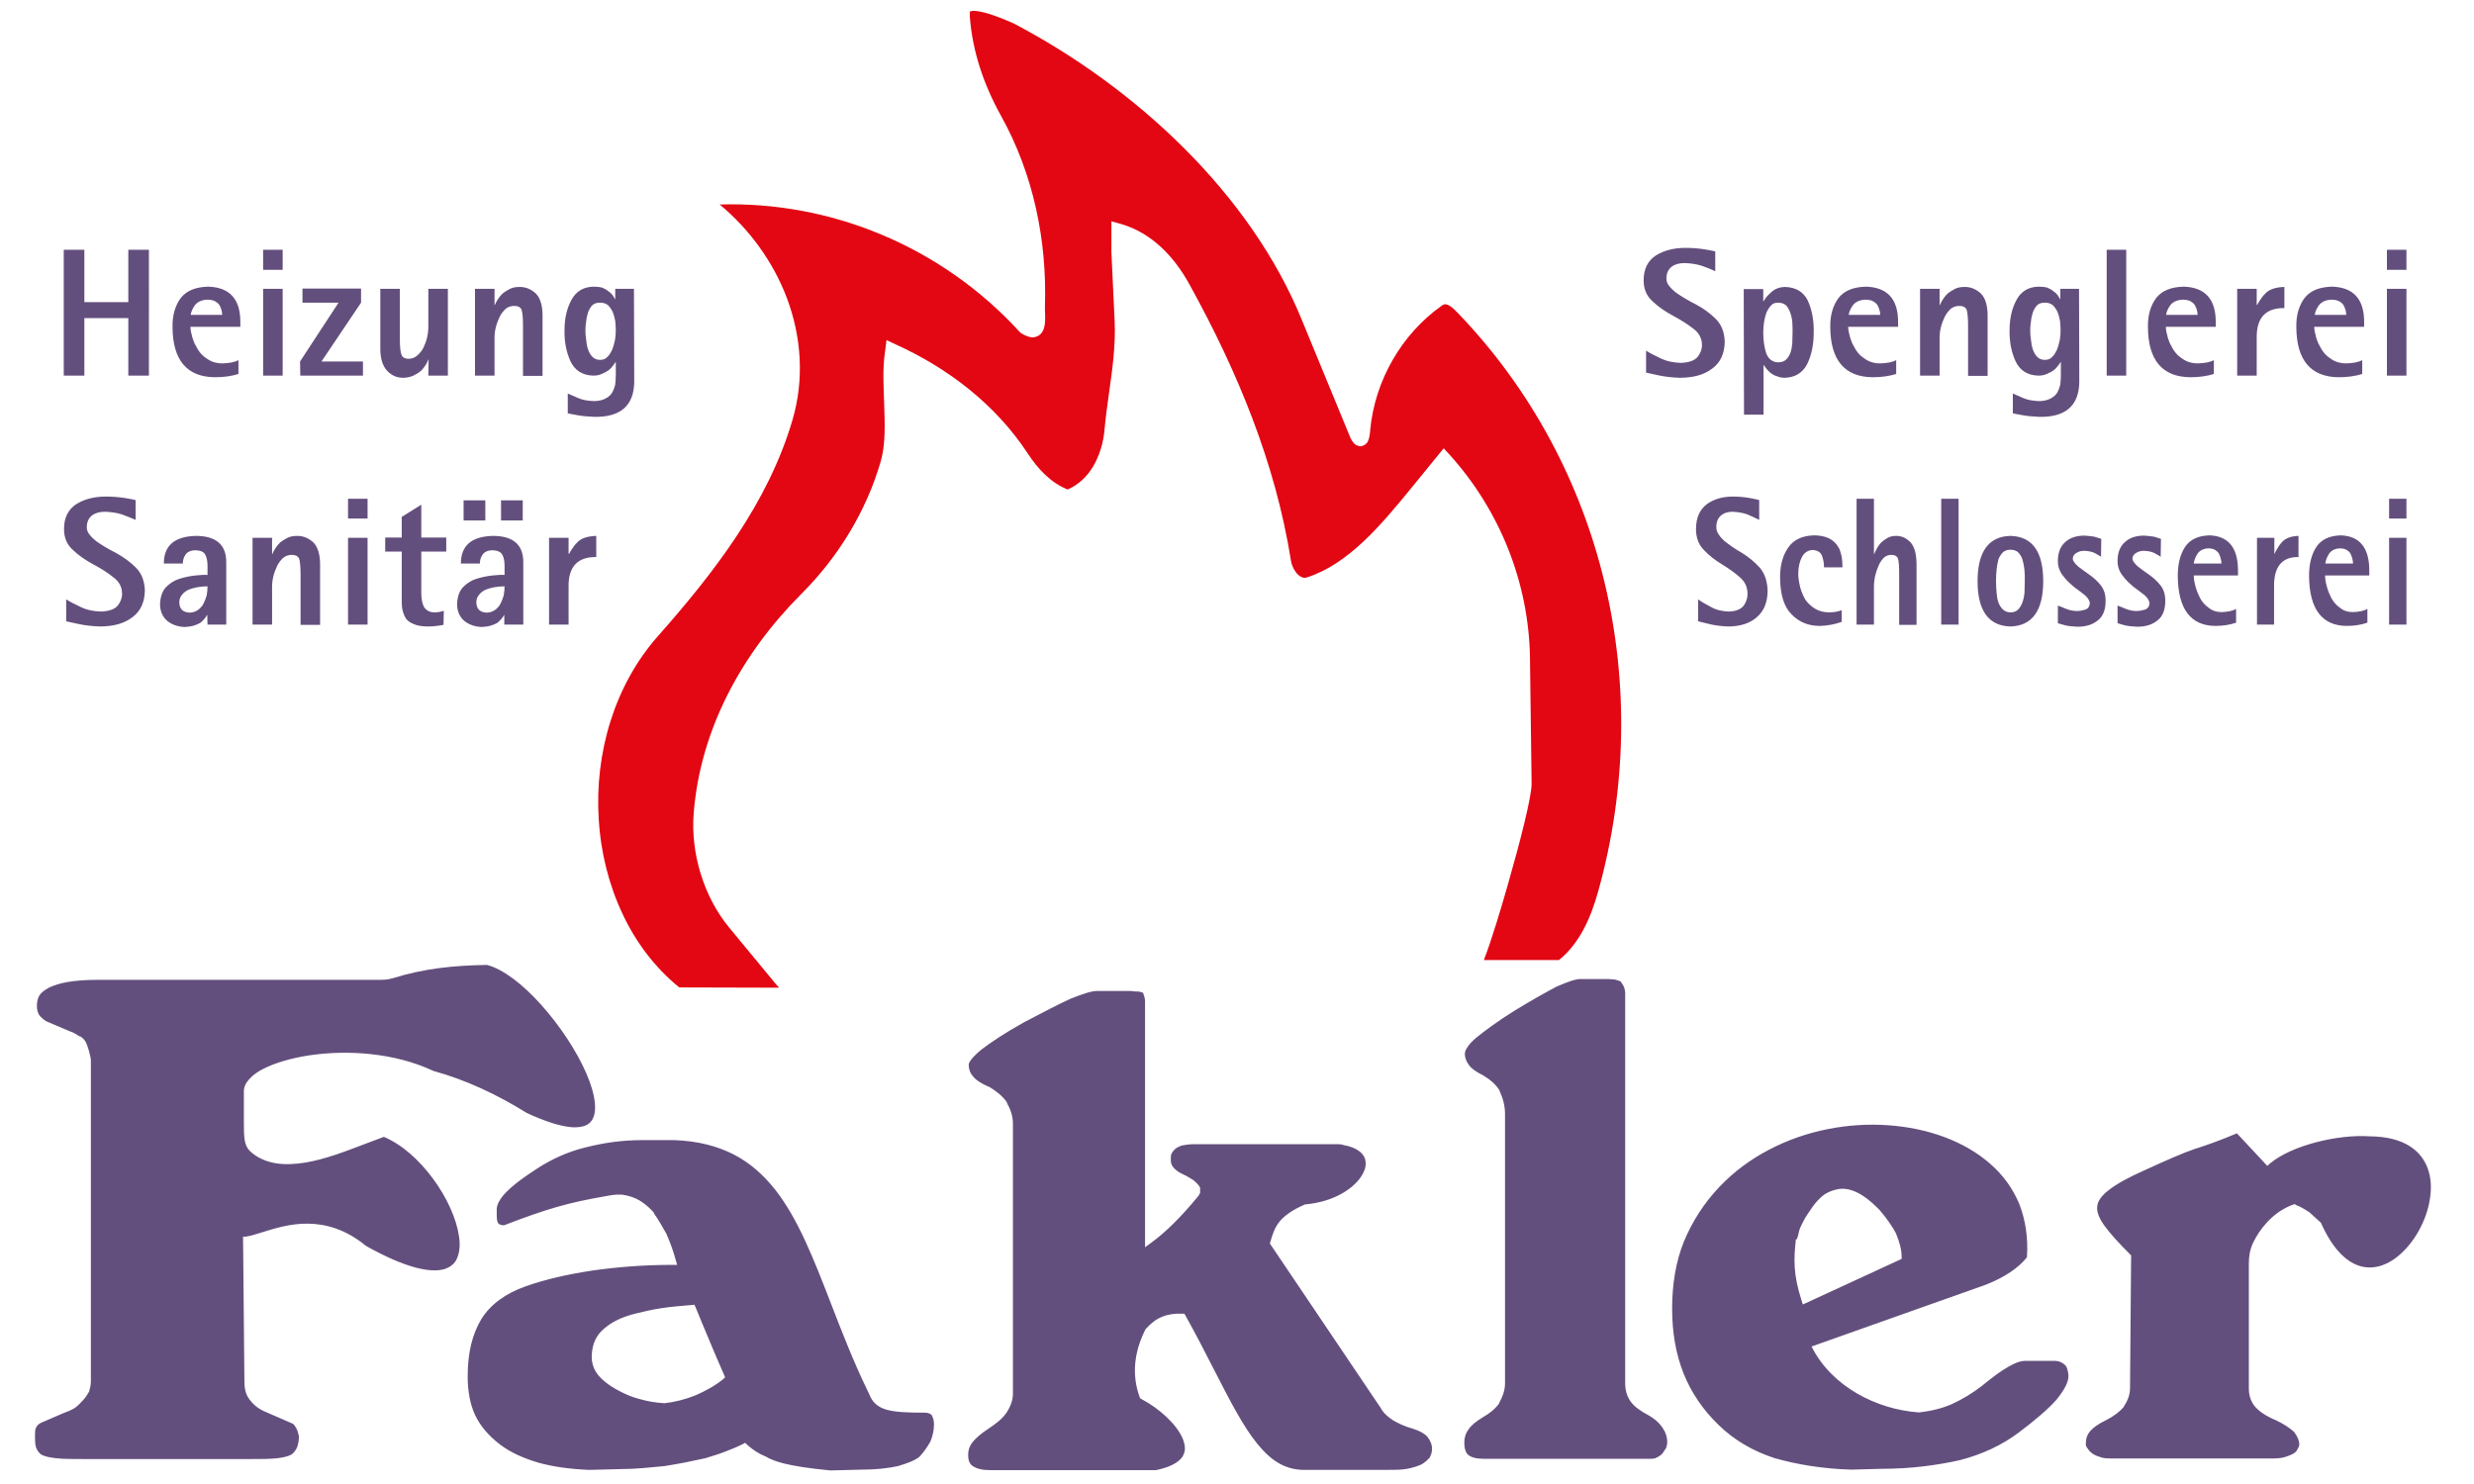 <?xml version="1.0" encoding="utf-8"?>
<!-- Generator: Adobe Illustrator 26.2.1, SVG Export Plug-In . SVG Version: 6.00 Build 0)  -->
<svg version="1.1" id="Ebene_1" xmlns="http://www.w3.org/2000/svg" xmlns:xlink="http://www.w3.org/1999/xlink" x="0px" y="0px"
	 width="912px" height="547.2px" viewBox="0 0 912 547.2" style="enable-background:new 0 0 912 547.2;" xml:space="preserve">
<style type="text/css">
	.st0{fill-rule:evenodd;clip-rule:evenodd;fill:#E30613;}
	.st1{fill-rule:evenodd;clip-rule:evenodd;fill:#634F7D;}
</style>
<path class="st0" d="M265.3,75.4c11.1,9.2,19.7,21.2,24.7,34.3c5.4,14.3,6.6,30,2.1,45.3c-9,30.5-28.9,56.2-49.6,79.6
	c-16,18.1-23.3,43.1-21.8,67.4c0.7,12.1,3.7,24.1,8.7,34.8c4.9,10.5,11.9,19.9,21,27.3l36.8,0.1l-1-1.1l-17.5-21.2
	c-9.3-11.3-14.1-27.3-13-41.8c2.4-31.2,17.9-59.3,39.8-81.2c13.6-13.6,23.9-30.5,29.2-48.9c1.8-6.3,1.5-13.8,1.2-22.1
	c-0.2-5.7-0.5-11.7,0.2-17l0.7-5.5l3.4,1.6c19.4,8.8,36.8,22.2,48.6,40.1c3.9,6,8.7,11,14.8,13.4c4-1.8,7.1-4.7,9.3-8.4
	c2.4-4,3.9-8.9,4.3-14c0.4-4.3,1-8.7,1.6-13c1.3-9.1,2.5-17.9,2.1-26.6l-1.2-25.5V81.6l3.6,1c11.6,3.4,19.8,12.4,25.3,22.5
	c17.5,31.7,31.6,65.6,37.3,101.7c0.3,1.9,1.3,3.8,2.5,5c0.6,0.6,1.2,0.9,1.7,1.1c0.5,0.2,1.1,0.2,1.7,0c15.3-4.9,27.4-19.4,38.5-33
	l11.9-14.6l2.2,2.4c18.5,20.5,29.2,47.2,29.6,74.9l0.6,46.3c0.1,4.7-4.4,22.1-8.7,37.1c-2.3,8.1-6.1,20.9-8.9,28h27.7
	c7.6-6.2,11.7-15.4,14.5-25.5c10.5-37.8,11.1-76.9,2.3-113.7s-27-71.2-54.1-99.4c-2-2.1-3.2-2.9-4-3.1c-0.3-0.1-0.6-0.1-0.8-0.1
	c-0.3,0-0.6,0.2-1.1,0.5c-7.5,5.3-13.6,12.2-18.1,20c-4.5,7.8-7.4,16.6-8.3,25.8c0,0.1,0,0.3,0,0.4c-0.1,0.5-0.2,2.4-0.7,3.5
	c-0.1,0.3-0.4,0.9-0.9,1.3c-0.3,0.3-0.7,0.5-1.2,0.7c-0.5,0.2-1.1,0.2-1.6,0c-0.9-0.2-1.5-0.8-1.8-1.2c-0.3-0.4-0.6-0.8-0.8-1.2
	l-0.1-0.1L480,118.2C461,71.4,418.6,32.2,373.6,8.6c-7.3-3.2-12-4.6-14.7-4.6c-0.6,0-1,0.1-1.2,0.2c-0.2,0.1-0.2,0.1-0.2,0.1
	c0,0,0,0,0,0.2c0,0.2,0,0.6,0,1.2l0,0.1l0,0.1c0.9,12.9,5.1,25.2,11.4,36.6C380.9,64,386,88.5,385.2,113c0,0.5,0,1,0,1.5
	c0.1,1.7,0.3,5.1-0.6,7.2c-0.3,0.6-0.7,1.3-1.4,1.8c-0.7,0.6-1.6,0.8-2.4,0.9c-1.5,0-3-0.7-4.3-1.5l-0.3-0.2l-0.3-0.3
	c-14.5-15.9-32.3-28.2-51.7-36.2C305.8,78.6,285.7,74.8,265.3,75.4z"/>
<path class="st1" d="M599.1,510.1c0,2.4,0.6,4.8,2.1,6.8c1.3,1.8,3.7,3.5,6.4,4.9c2.3,1.3,3.9,2.7,5.1,4.4c1.2,1.7,1.9,3.5,1.9,5.6
	c0,0.8-0.2,1.3-0.4,2.1l-1.4,2.1c-0.6,0.6-1.3,1.1-2.2,1.5c-0.7,0.4-1.4,0.4-2.9,0.4H597H547c-2.8,0-4.6-0.5-5.7-1.4
	c-0.5-0.4-0.9-1-1.1-1.7c-0.3-0.8-0.4-1.7-0.4-3c0-1.6,0.4-3.2,1.6-4.8c0.9-1.4,2.6-2.8,5.2-4.4c2.5-1.4,4.6-3.1,6.1-5.2l0-0.1
	l0-0.1c1.1-2,2.1-4.4,2.1-7.1v-99.4c0-3.2-0.9-6.1-2-8.4l0-0.1l0-0.1c-1.5-2.4-3.6-4.1-6.1-5.6l0,0l0,0c-2.6-1.3-4.3-2.5-5.2-3.8
	c-1.1-1.5-1.5-2.8-1.5-4.1c0-0.6,0.2-1.4,0.9-2.4c0.6-1,1.7-2.2,3.2-3.5c3.2-2.6,7.9-6.1,14.3-10.1c6.1-3.7,11.2-6.6,15.4-8.8
	c4.4-1.9,7-2.8,8.8-2.8H593c0.5,0,0.8,0.1,1.3,0.1c0.3,0,0.7,0.1,1.1,0.1l1.9,0.6c0.2,0.2,0.3,0.4,0.6,0.8c0.1,0.2,0.2,0.4,0.4,0.6
	c0.3,0.5,0.6,1.3,0.8,2.6L599.1,510.1L599.1,510.1z M776.3,523.7L776.3,523.7c2.8-1.4,5-3.1,6.6-4.9l0-0.1l0-0.1
	c1.3-1.8,2.3-4.2,2.3-6.7l0.4-49l-0.4-0.4c-4.2-4.2-7.3-7.6-9.4-10.5c-2.1-2.9-2.9-5.2-2.7-7.1c0.1-1,0.4-1.9,1.1-2.9
	c0.7-1,1.7-2.1,3.2-3.2c2.9-2.3,7.3-4.7,13.6-7.5c7.7-3.5,13.5-6.1,18.2-7.7c0.2-0.1,0.5-0.2,0.7-0.2c4.2-1.4,7.5-2.5,14.7-5.5
	l11.2,12l1-0.9c8-6.7,25.1-10.8,36.7-10h0h0c12.8,0.1,19.1,5.3,21.5,12c1.2,3.4,1.4,7.3,0.7,11.3c-0.6,4-2.1,8-4.1,11.6
	c-2,3.6-4.6,6.8-7.5,9.2c-2.9,2.4-6.1,3.9-9.3,4.2c-3.2,0.3-6.4-0.5-9.7-3c-3.3-2.5-6.5-6.7-9.4-13.1l-0.1-0.3l-4.4-4l-0.1,0
	c-1.6-1.1-3.2-2-4.8-2.6L846,444l-0.4,0.1c-1.9,0.6-3.5,1.5-5.1,2.5c-1.8,1.2-3.4,2.6-4.7,4c-2.4,2.6-4,5.1-5.2,7.6
	c-1.3,2.7-1.6,5.3-1.6,7.8V512c0,2.4,0.7,4.9,2.4,6.8c1.6,1.8,4.2,3.5,7.6,4.9c2.8,1.3,5,2.8,6.6,4.2c1.3,1.7,2,3.3,2,4.7
	c0,0.6-0.4,1.4-0.9,2.2c-0.4,0.7-1,1.1-2.1,1.6c-1.1,0.5-2.5,1-3.8,1.2c-1.6,0.2-3,0.2-4.8,0.2h-11.8h-44.9c-1.9,0-3.4,0-4.7-0.4
	c-1.3-0.4-2.4-0.8-3.2-1.4c-0.8-0.5-1.3-1.1-1.9-2c-0.5-0.6-0.6-1.1-0.6-1.6c0-1.9,0.5-3.4,1.7-4.8
	C771.6,526.5,773.5,525,776.3,523.7 M747.2,463.6c-3.1,3.9-8.1,7.3-15.1,10.1l-64.3,22.8c7.4,14.8,24,23.2,39.5,24.3l0.1,0l0.1,0
	c4.2-0.5,8.3-1.4,12.1-3.1c3.7-1.7,7.4-3.9,10.9-6.6c3.9-3.2,7.1-5.6,9.8-7.1c2.7-1.6,4.7-2.2,6-2.2h11.1c1.6,0,2.9,0.6,3.8,1.5
	c0.4,0.3,0.7,0.9,0.9,1.6c0.2,0.7,0.4,1.6,0.4,2.5c0,2.2-1.4,5-4.4,8.7c-3.2,3.6-7.9,7.6-13.9,12.1c-6.2,4.7-13.6,8.1-21.7,10.2
	c-8.5,1.9-18.1,3.2-28.9,3.2l-11.1,0.3c-10.7-0.3-20-1.9-28.2-4.2c-8.1-2.6-15.2-6.8-20.8-12.3c-5.7-5.5-10-11.8-12.9-19
	c-2.8-7.1-4.2-15-4.2-23.9c0-9,1.4-17.4,4.3-24.6c6.5-15.7,18-27,31.5-34c13.5-7.1,29.1-10,43.7-9c14.6,1,28.1,5.8,37.6,14.1
	c4.8,4.1,8.5,9.2,10.9,15C746.6,449.7,747.7,456.3,747.2,463.6 M664.6,481l36.4-16.8v-0.9c0-2.7-0.9-5.6-2-8.3l0-0.1l0,0
	c-1.5-2.8-3.5-5.6-6-8.6l0,0l0,0c-0.1-0.1-0.3-0.3-0.4-0.4c-1.3-1.3-3.4-3.4-5.9-5c-2.5-1.6-5.5-2.9-8.7-2.5c-1.8,0.3-3.7,0.9-5.4,2
	c-1.8,1.3-3.3,3-4.5,4.7c-1.3,1.9-2.5,3.6-3.2,5c-0.7,1.3-1.3,2.5-1.6,3.5l0,0l0,0c-0.1,0.3-0.1,0.6-0.2,0.8
	c-0.2,0.9-0.4,1.8-0.7,2.5L662,457l0,0.2c-0.7,6.7-1.1,12.3,2.1,22.3L664.6,481 M371.1,520.8L371.1,520.8c1.3-2,2.3-4.4,2.3-6.9
	v-99.6c0-3-1-5.4-2.2-7.6l0-0.1l0-0.1c-1.6-2.4-3.9-4.1-6.6-5.8l-0.1,0l-0.1,0c-2.9-1.3-4.7-2.5-5.7-3.8c-1.2-1.4-1.6-2.8-1.6-4.3
	c0-0.3,0.2-1,1-2c0.8-1,2-2.2,3.7-3.6c3.4-2.6,8.6-6.1,15.6-10c7-3.7,12.8-6.7,17.4-8.8c4.8-1.9,7.7-2.8,9.7-2.8h11.7
	c0.5,0,0.9,0,1.4,0.1c0.5,0.1,1.1,0.1,1.8,0.1c0.6,0,1.3,0.2,1.8,0.4c0,0,0.2,0,0.4,0.8c0.3,0.7,0.5,1.6,0.5,2.5v90.6l2.2-1.6
	c5.4-3.9,11.2-9.7,17.2-17c0.4-0.4,0.7-1,0.7-1.1l0.2-0.3v-2l-0.2-0.3c-0.4-0.8-1.3-1.6-2-2.2l-0.1-0.1l-0.1-0.1
	c-0.2-0.1-0.3-0.2-0.5-0.3c-0.8-0.5-1.9-1.2-3.4-1.9c-1.6-0.7-2.9-1.7-3.6-2.6c-0.6-0.8-0.9-1.5-0.9-2.6c0-1.2,0-1.7,0.2-2.2
	c0.2-0.5,0.6-1.2,1.4-1.9c0.4-0.4,1.1-0.8,2.4-1.3c1.1-0.2,2.7-0.5,4.6-0.5h6.1h47c0.8,0,1.4,0.1,2.3,0.4c0.2,0,0.4,0.1,0.6,0.1
	c3.9,0.9,6,2.6,6.8,4.4c0.4,0.9,0.5,1.9,0.4,3c-0.1,1.1-0.6,2.3-1.3,3.5c-1.4,2.4-4,4.9-7.6,6.9c-3.6,2-8,3.4-13.2,3.9l-0.2,0
	l-0.2,0.1c-4.4,1.9-7.2,3.9-9.1,6.1c-1.9,2.3-2.7,4.8-3.5,7.6l-0.2,0.6l40.9,60.7c1,1.9,2.7,3.3,4.5,4.5c1.9,1.1,4.3,2.3,7.3,3.1
	c2.5,0.8,4.2,1.7,5.4,3c1.1,1.5,1.7,2.8,1.7,4.5c0,1.2-0.4,2.3-0.9,3.2c-0.8,0.9-1.8,1.8-3,2.5c-1.6,0.7-3.2,1.2-5.2,1.6
	c-2.2,0.4-4.4,0.4-7.1,0.4h-17.2h-13.1c-3.6,0.1-6.8-0.7-9.7-2.3c-2.9-1.6-5.6-4.1-8.2-7.3c-5.3-6.5-10.1-15.9-16.1-27.6
	c-3.1-6.1-6.5-12.7-10.4-19.7l-0.4-0.7l-0.8,0c-2.6-0.1-5.1,0.2-7.3,1.1c-2.3,0.9-4.2,2.4-6,4.4l-0.1,0.1l-0.1,0.1
	c-2.1,4.1-3.4,8.3-3.8,12.5c-0.4,4.2,0.1,8.4,1.6,12.5l0.2,0.5l0.5,0.3c6.5,3.4,13,9.3,15.2,14.6c0.5,1.3,0.8,2.5,0.8,3.7
	c0,1.1-0.4,2.1-1,3.1c-1.4,1.9-4.3,3.7-9.7,4.8h-6h-54.9c-3.1,0-5.1-0.5-6.6-1.5c-0.6-0.4-1-0.9-1.3-1.6c-0.3-0.7-0.4-1.6-0.4-2.7
	c0-1.6,0.5-3.1,1.6-4.5c1.1-1.4,3.1-3.2,5.9-5C367.2,524.9,369.5,523.2,371.1,520.8 M282.1,537L282.1,537c-2.5-1-4.7-2.5-6.7-4.3
	l-0.7-0.7l-0.9,0.5c-2,1-4,1.8-6.3,2.7c-2.3,0.9-4.9,1.7-7.5,2.5c-5,1.1-9.9,2.1-15.1,2.9c-5.3,0.5-10.5,1.1-16,1.1l-11.7,0.3
	c-7-0.3-13-1.1-18.5-2.6c-5.5-1.6-10.3-3.7-14.3-6.7c-4.2-3.2-7.3-6.8-9.2-10.8c-1.9-4-2.8-8.9-2.8-14.4c0-8.7,1.7-15.6,5.1-21.2
	c3.3-5.3,8.9-9.4,16.3-12c7.3-2.6,15.4-4.4,24.5-5.8c9.1-1.3,19-2.1,29.5-2.1h1.8l-0.5-1.8c-0.9-3.3-2.1-6.6-3.3-9.3l0-0.1l0,0
	c-1.5-2.6-3-5.4-4.8-7.9l0-0.1l0-0.1c-1.5-1.7-3.1-3.1-5-4.3c-1.9-1.2-4.1-1.9-6.7-2.3l-0.1,0H229c-2.1-0.1-3.8,0.2-5.9,0.6
	c-13.8,2.4-21.4,4.6-37.3,10.7c-0.8,0-1.4-0.2-1.8-0.4c0,0-0.1-0.1-0.3-0.3c-0.2-0.2-0.3-0.5-0.4-0.9c-0.2-0.8-0.2-1.9-0.2-4.2
	c0-1.6,0.9-3.7,3.4-6.3c2.5-2.6,6.6-5.7,12.1-9.2c5.2-3.3,11.2-6,17.6-7.5c6.4-1.6,13-2.6,20.6-2.6h11.7c8.8,0.3,15.9,2.2,22,5.3
	c6,3.1,10.9,7.5,15.2,12.9c8.5,10.8,14.2,25.5,20.6,42c4.1,10.6,8.5,22,14,33.2c0.6,1.5,1.3,2.8,2.4,3.8c1.1,1,2.4,1.7,4.1,2.2
	c3.2,0.9,7.8,1.1,14.2,1.1c1,0,1.8,0.3,2.4,0.8c0.5,0.9,0.9,2,0.9,3.4c0,2.4-0.5,4.4-1.3,6.4c-1.1,2-2.5,4-4.1,5.7
	c-1.8,1.4-4.5,2.4-7.9,3.4c-3.7,0.8-8,1.3-13.2,1.3l-11.7,0.3c-16.9-1.6-20.7-3.6-22.9-4.6C282.6,537.2,282.4,537.1,282.1,537
	 M256.4,514.5L256.4,514.5c3.4-1.5,6.9-3.3,10.1-5.9l0.8-0.7l-0.4-1c-3.7-8.4-5.8-13.6-8.2-19.3c-0.7-1.8-1.5-3.6-2.3-5.6l-0.4-0.9
	l-1,0.1c-4.1,0.3-8.1,0.7-11.4,1.2c-3.3,0.5-6.6,1.3-9.5,2c-5.1,1.3-8.6,3.1-11.4,5.5c-3,2.5-4.2,5.6-4.5,9c-0.3,2.8,0.3,5.6,2.2,8
	c1.7,2.1,4.4,4.2,7.9,6c2.3,1.2,4.7,2.3,7.6,3c2.8,0.8,5.6,1.3,8.9,1.5l0.1,0l0.1,0C248.8,517,252.6,516,256.4,514.5 M89.6,456
	l0.5,53.4c0,2.2,0.3,4.4,1.7,6.4c1.3,1.8,2.9,3.3,5.4,4.5l10.8,4.7c0.5,0.4,0.8,0.9,1.2,1.6c0.5,0.9,0.7,1.7,1,3
	c0,1.7-0.3,3-0.7,4.1c-0.5,1.1-1.1,1.9-2,2.6c-1.2,0.7-2.9,1.1-5.3,1.4c-2.7,0.3-5.8,0.3-9.7,0.3H81H31c-4.3,0-7.6,0-10.3-0.3
	c-2.8-0.3-4.5-0.8-5.4-1.3c-0.8-0.5-1.4-1.3-1.9-2.4c-0.4-1-0.5-2.2-0.5-4.5c0-1.5,0-2.4,0.4-3.1c0.4-0.8,1-1.4,1.9-1.8l8.1-3.5
	c1.4-0.5,2.9-1.1,4.2-1.9c1.3-0.8,2.5-2.3,3.2-3c0.9-1,1.5-1.9,2.1-3l0.1-0.1l0-0.2c0.3-1,0.6-2.3,0.6-3.6V391.2
	c0-1.1-0.3-2-0.5-2.8c0-0.2-0.1-0.3-0.1-0.5c-0.3-1.1-0.6-2-0.9-2.8c-0.4-1.1-1.1-2.1-2.3-2.9l-0.1,0l-0.1,0
	c-0.4-0.2-0.8-0.4-1.2-0.7c-0.7-0.4-1.5-0.9-2.5-1.2l-8.7-3.7c-1.2-0.7-2.1-1.6-2.7-2.4c-0.5-0.8-0.8-1.9-0.8-3.3
	c0-1.5,0.3-2.8,0.9-3.8c0.6-1,1.8-2,3.7-3c1.6-0.7,3.7-1.5,6.7-2c3-0.5,6.6-0.8,10.8-0.8h103.6c1.6,0,3.6,0,5.5-0.6
	c11.5-3.6,22.4-4.7,34.7-4.9c5.9,1.5,13.2,7.1,20,14.7c6.8,7.6,13,16.9,16.6,25.2c1.8,4.1,2.9,7.9,3.2,11.1c0.1,1.6,0.1,2.9-0.2,4.1
	c-0.3,1.1-0.7,2.1-1.4,2.8c-0.6,0.7-1.5,1.3-2.7,1.6c-1.2,0.3-2.8,0.5-4.7,0.3c-3.9-0.4-9.2-2-16.1-5.2
	c-11.4-7.1-22.8-12.3-34.4-15.5c-14.5-6.8-31.8-7.8-45.5-5.8c-6.8,1-12.9,2.8-17.2,5c-2.2,1.1-4,2.4-5.2,3.8c-1.3,1.4-2.1,3-2,4.8
	v11c0,2.6,0,4.9,0.3,6.7c0.3,1.8,1,3.2,2,4.1c2.7,2.5,5.9,3.8,9.3,4.4c3.4,0.6,7.1,0.4,10.9-0.2c7.5-1.2,15.3-4.3,21.9-6.8
	c2.6-1,5.1-1.9,7.2-2.7c6.7,2.8,13.1,8.6,18.1,15.4c5.2,7,8.7,14.9,9.6,21.3c0.5,3.2,0.2,5.9-0.7,8c-0.4,1-1,1.9-1.8,2.5
	c-0.8,0.7-1.8,1.2-3,1.6c-5.1,1.4-14.2-0.4-28.8-8.6c-7.4-6.1-14.7-8.1-21.3-8.2c-6.6-0.1-12.5,1.8-17,3.2c-2.5,0.8-4.5,1.4-6.1,1.6
	L89.6,456"/>
<path class="st1" d="M215.8,121.8c0-1.1,0.1-2.2,0.3-3.4c0.1-1.2,0.4-2.3,0.7-3.3c0.4-1,0.9-1.9,1.6-2.6c0.7-0.6,1.6-0.9,2.8-0.9
	c1.2,0,2.1,0.3,2.9,0.9c0.7,0.7,1.3,1.5,1.8,2.6c0.4,1,0.7,2.1,0.9,3.3c0.1,1.2,0.2,2.3,0.2,3.4c0,1.2-0.1,2.4-0.3,3.6
	c-0.3,1.3-0.6,2.5-1,3.5c-0.5,1-1,2-1.8,2.7c-0.7,0.8-1.6,1.1-2.7,1.1c-1.2,0-2.1-0.4-2.8-1.1c-0.7-0.7-1.2-1.6-1.6-2.7
	c-0.4-1.1-0.6-2.3-0.7-3.5C215.9,124.1,215.8,123,215.8,121.8z M233.7,106.5h-6.9v3.8h-0.1c-0.2-0.5-0.6-1-0.9-1.5
	c-0.4-0.5-0.9-1-1.5-1.4c-0.6-0.5-1.3-0.9-2.2-1.3c-1-0.3-2.1-0.4-3.4-0.4c-3.6,0.1-6.3,1.7-8,4.8c-1.7,3.1-2.6,6.8-2.6,11.2
	c-0.1,4.4,0.7,8.2,2.2,11.5c1.6,3.4,4.4,5.2,8.4,5.3c1.3,0,2.3-0.2,3.3-0.7c0.9-0.4,1.7-0.8,2.4-1.3c0.7-0.6,1.2-1.1,1.6-1.7
	c0.4-0.5,0.7-0.9,0.9-1.3h0.1v5c0,1-0.1,2.1-0.2,3.2c-0.2,1-0.6,2.1-1.1,3c-0.5,0.9-1.3,1.6-2.4,2.2c-1.1,0.6-2.5,1-4.4,1
	c-2.2-0.1-4.1-0.4-5.7-1.1c-1.7-0.7-2.9-1.3-3.9-1.7v7.3c0.8,0.2,2,0.4,3.6,0.7c1.6,0.3,3.7,0.5,6.1,0.6c9.7,0.2,14.7-4.1,14.8-12.9
	L233.7,106.5 M175.1,138.5h7.2v-13.9c0-2.8,0.7-5.3,1.9-7.8c0.6-1.2,1.4-2.2,2.3-3c0.9-0.7,2-1,3.1-1c1.3,0,2.1,0.4,2.6,1.2
	c0.4,1,0.6,3.1,0.6,6.3v18.3h7.2v-22.2c0-3.7-0.8-6.4-2.4-8.1c-1.7-1.6-3.7-2.5-6-2.5c-1.4,0-2.6,0.2-3.6,0.7
	c-1,0.5-1.9,1.1-2.7,1.7c-0.7,0.7-1.3,1.4-1.8,2.2c-0.5,0.8-0.9,1.5-1.1,2.1h-0.1v-6h-7.2L175.1,138.5 M157.9,138.5h7.2v-32h-7.2
	v13.9c0,2.8-0.6,5.3-1.8,7.8c-0.6,1.2-1.4,2.1-2.3,2.9c-0.9,0.8-2,1.2-3.2,1.2c-1.2,0-2.1-0.4-2.5-1.3c-0.5-1-0.7-3-0.7-6.2v-18.3
	h-7.2v22.2c0,3.6,0.9,6.3,2.5,8c1.6,1.7,3.5,2.6,5.9,2.6c1.4,0,2.7-0.3,3.8-0.8c1-0.5,1.9-1,2.7-1.7c0.8-0.7,1.3-1.5,1.8-2.2
	c0.5-0.8,0.8-1.4,1-2h0.1L157.9,138.5 M110.7,138.5h23.1v-5.2h-15.3l14.6-21.7v-5.2h-21.6v5.2h13.3l-14.2,21.7L110.7,138.5 M97,99.5
	h7.2v-7.4H97V99.5 M97,138.5h7.2v-32H97V138.5 M70.3,116.1c0.1-1,0.6-2.2,1.5-3.5c1-1.3,2.5-2,4.6-2.1c1.2,0,2.2,0.2,2.9,0.6
	c0.7,0.4,1.2,0.8,1.6,1.4c0.7,1.3,1,2.5,1,3.6H70.3 M87.9,132.8c-1.5,0.8-3.4,1.1-5.9,1.2c-2.1,0-3.9-0.5-5.5-1.6
	c-1.5-0.9-2.7-2.1-3.6-3.6c-0.4-0.8-0.8-1.5-1.2-2.2c-0.3-0.8-0.6-1.5-0.8-2.2c-0.4-1.5-0.7-2.8-0.7-3.9h18.4v-1.8
	c0-8.4-3.9-12.7-11.7-13c-4.7,0.1-8,1.4-10.2,4.1c-2.1,2.8-3.2,6.4-3.1,10.9c0.1,12.1,5.3,18.3,15.6,18.4c3.3,0,6.1-0.4,8.7-1.2
	V132.8 M23.5,138.5h7.6v-21.2h16.2v21.2h7.6V92.1h-7.6v19.3H31.1V92.1h-7.6V138.5"/>
<path class="st1" d="M202.4,230.3h7.2v-14c-0.1-7.3,3.3-11,10.2-10.9v-7.8c-3,0.1-5.3,0.8-6.7,2.1c-0.7,0.7-1.3,1.3-1.8,2.1
	c-0.6,0.8-1.1,1.6-1.5,2.4h-0.2v-5.9h-7.2L202.4,230.3L202.4,230.3z M184.7,191.9h8v-7.4h-8L184.7,191.9 M170.9,191.9h8v-7.4h-8
	V191.9 M175.6,222c0-1.1,0.4-2,1.1-2.8c0.6-0.8,1.4-1.3,2.4-1.8c2.1-0.8,4.4-1.2,6.9-1.2c0,1.1-0.1,2.2-0.3,3.3
	c-0.3,1.1-0.7,2.1-1.2,3.1c-0.5,1-1.2,1.7-2,2.3c-0.9,0.6-1.9,1-3.1,1C176.9,225.8,175.6,224.5,175.6,222 M186,230.3h6.9v-22.8
	c0.1-6.6-3.7-9.9-11.2-9.9c-7.9,0.2-11.8,3.6-11.8,10.2h7c0-1.2,0.3-2.3,1-3.3c0.7-1,1.9-1.6,3.8-1.6c1.8,0.1,2.9,0.6,3.5,1.7
	c0.6,1.1,0.8,2.5,0.8,4.2v3.2c-1.1-0.1-2.6,0-4.5,0.2c-1.9,0.2-3.8,0.6-5.8,1.2c-2,0.6-3.6,1.7-5,3.1c-1.4,1.5-2.1,3.6-2.2,6.3
	c0,2.5,0.9,4.6,2.6,6.1c1.7,1.4,3.9,2.2,6.5,2.3c1.2-0.1,2.3-0.2,3.3-0.5c0.9-0.3,1.7-0.6,2.4-1c1.2-1,2-1.9,2.5-2.9h0.1V230.3
	 M163.6,225.2c-1,0.4-2.2,0.6-3.4,0.6c-1.1,0-1.9-0.2-2.6-0.7c-0.6-0.4-1.1-0.9-1.4-1.5c-0.6-1.3-0.9-3-0.9-5v-15.2h9.2v-5.2h-9.2
	v-12.1l-7.2,4.5v7.6h-6.1v5.2h6.1v18.7c0,1.2,0.1,2.3,0.4,3.3c0.3,1.1,0.7,2,1.3,2.9c0.7,0.8,1.6,1.4,2.9,1.9
	c1.2,0.5,2.9,0.8,4.9,0.8c2,0,4-0.2,5.9-0.6L163.6,225.2 M128.3,191.2h7.2v-7.3h-7.2V191.2 M128.3,230.3h7.2v-32h-7.2V230.3
	 M93.1,230.3h7.2v-13.9c0-2.8,0.7-5.3,1.9-7.8c0.6-1.2,1.4-2.2,2.3-3c0.9-0.7,2-1,3.1-1c1.3,0,2.1,0.4,2.6,1.2
	c0.4,1,0.6,3.1,0.6,6.3v18.3h7.2v-22.2c0-3.7-0.8-6.4-2.4-8.1c-1.7-1.6-3.7-2.5-6-2.5c-1.4,0-2.6,0.2-3.6,0.7
	c-1,0.5-1.9,1.1-2.7,1.7c-0.7,0.7-1.3,1.4-1.8,2.2c-0.5,0.8-0.9,1.5-1.1,2.1h-0.1v-6h-7.2L93.1,230.3 M66.1,222c0-1.1,0.4-2,1.1-2.8
	c0.6-0.8,1.4-1.3,2.4-1.8c2.1-0.8,4.4-1.2,6.9-1.2c0,1.1-0.1,2.2-0.3,3.3c-0.3,1.1-0.7,2.1-1.2,3.1c-0.5,1-1.2,1.7-2,2.3
	c-0.9,0.6-1.9,1-3.1,1C67.4,225.8,66.1,224.5,66.1,222 M76.5,230.3h6.9v-22.8c0.1-6.6-3.7-9.9-11.2-9.9c-7.9,0.2-11.8,3.6-11.8,10.2
	h7c0-1.2,0.3-2.3,1-3.3c0.7-1,1.9-1.6,3.8-1.6c1.8,0.1,3,0.6,3.5,1.7c0.6,1.1,0.8,2.5,0.8,4.2v3.2c-1.1-0.1-2.6,0-4.5,0.2
	c-1.9,0.2-3.8,0.6-5.8,1.2c-2,0.6-3.6,1.7-5,3.1c-1.4,1.5-2.1,3.6-2.2,6.3c0,2.5,0.9,4.6,2.6,6.1c1.7,1.4,3.9,2.2,6.5,2.3
	c1.2-0.1,2.3-0.2,3.3-0.5c0.9-0.3,1.7-0.6,2.4-1c1.2-1,2-1.9,2.5-2.9h0.1L76.5,230.3 M50,191.7v-7.3c-0.8-0.2-2.2-0.5-4.2-0.8
	c-2-0.3-4.3-0.5-6.8-0.5c-4.4,0-8,1-10.9,2.8c-3,2-4.5,5-4.5,9.2c0,3.2,1.1,5.8,3.4,7.8c2.1,2,4.6,3.7,7.4,5.2
	c2.8,1.5,5.2,3,7.3,4.7c2.2,1.6,3.3,3.6,3.3,6.2c0,1.6-0.6,3-1.6,4.3c-1.2,1.4-3.3,2.1-6.2,2.2c-2.8-0.1-5.3-0.6-7.5-1.7
	c-2.1-1-3.9-1.9-5.3-2.8v8.1c0.8,0.2,2.3,0.5,4.6,1c2.3,0.5,4.9,0.8,7.8,0.9c5,0,9-1.1,12-3.4c3-2.2,4.5-5.5,4.6-9.8
	c-0.1-3.4-1.1-6.3-3.3-8.5c-2.1-2.1-4.6-3.9-7.3-5.4c-2.8-1.4-5.3-2.9-7.4-4.4c-1-0.8-1.8-1.6-2.4-2.4c-0.7-0.8-1-1.7-1-2.7
	c0-2,0.7-3.4,2-4.4c1.2-0.9,2.8-1.3,4.8-1.3c2.3,0.1,4.4,0.4,6.2,1C46.8,190.4,48.5,191,50,191.7"/>
<path class="st1" d="M880.7,191.2h6.4v-7.3h-6.4V191.2z M880.7,230.3h6.4v-32h-6.4V230.3 M857.2,207.8c0.1-1,0.5-2.2,1.3-3.5
	c0.8-1.3,2.2-2,4-2.1c1.1,0,1.9,0.2,2.6,0.6c0.6,0.4,1.1,0.8,1.4,1.4c0.6,1.3,0.9,2.5,0.9,3.6H857.2 M872.7,224.5
	c-1.3,0.8-3,1.1-5.3,1.2c-1.9,0-3.5-0.5-4.8-1.6c-1.3-0.9-2.4-2.1-3.2-3.6c-0.4-0.8-0.7-1.5-1-2.2c-0.3-0.8-0.5-1.5-0.7-2.2
	c-0.4-1.5-0.6-2.8-0.6-3.9h16.3v-1.8c0-8.4-3.5-12.7-10.4-13c-4.1,0.1-7.1,1.4-9,4.1c-1.9,2.8-2.8,6.4-2.8,10.9
	c0.1,12.1,4.7,18.3,13.8,18.4c2.9,0,5.4-0.4,7.7-1.2L872.7,224.5 M831.9,230.3h6.4v-14c-0.1-7.3,2.9-11,9-10.9v-7.8
	c-2.7,0.1-4.6,0.8-5.9,2.1c-0.6,0.7-1.2,1.3-1.6,2.1c-0.5,0.8-1,1.6-1.3,2.4h-0.1v-5.9h-6.4V230.3 M808.7,207.8
	c0.1-1,0.5-2.2,1.3-3.5c0.8-1.3,2.2-2,4-2.1c1.1,0,1.9,0.2,2.6,0.6c0.6,0.4,1.1,0.8,1.4,1.4c0.6,1.3,0.9,2.5,0.9,3.6H808.7
	 M824.3,224.5c-1.3,0.8-3,1.1-5.3,1.2c-1.9,0-3.5-0.5-4.8-1.6c-1.3-0.9-2.4-2.1-3.2-3.6c-0.4-0.8-0.7-1.5-1-2.2
	c-0.3-0.8-0.5-1.5-0.7-2.2c-0.4-1.5-0.6-2.8-0.6-3.9h16.3v-1.8c0-8.4-3.5-12.7-10.4-13c-4.1,0.1-7.1,1.4-9,4.1
	c-1.9,2.8-2.8,6.4-2.8,10.9c0.1,12.1,4.7,18.3,13.8,18.4c2.9,0,5.4-0.4,7.7-1.2L824.3,224.5 M796.6,198.7c-0.6-0.2-1.5-0.5-2.5-0.8
	c-1.1-0.2-2.3-0.3-3.7-0.4c-3,0-5.4,0.8-7.1,2.4c-1.8,1.6-2.7,3.9-2.7,7c0,2.1,0.7,3.9,1.9,5.4c0.6,0.8,1.2,1.5,1.9,2.2
	c0.8,0.7,1.4,1.3,2.1,1.9c1.6,1.1,2.9,2.2,4.1,3.1c1.1,1,1.7,2,1.8,2.9c-0.1,1.2-0.6,2-1.7,2.4c-1.1,0.3-2.1,0.5-3,0.5
	c-1.3,0-2.5-0.2-3.8-0.7c-0.5-0.2-1.1-0.4-1.7-0.7c-0.6-0.2-1.1-0.4-1.6-0.6v6.5c0.7,0.2,1.6,0.5,2.8,0.8c1.2,0.3,2.7,0.4,4.5,0.5
	c3.1,0,5.6-0.8,7.5-2.4c1.9-1.5,2.8-3.9,2.8-7.2c0-2.3-0.6-4.2-1.8-5.7c-1.2-1.5-2.6-2.8-4.2-3.9c-1.6-1.1-2.9-2.1-4.1-3
	c-0.6-0.5-1-1-1.4-1.5c-0.4-0.5-0.6-1-0.6-1.4c0-0.9,0.5-1.7,1.5-2.2c0.8-0.5,1.8-0.7,2.8-0.7c1.5,0.1,2.8,0.3,3.9,0.9
	c1.1,0.6,1.8,1,2.2,1.3L796.6,198.7 M774.6,198.7c-0.6-0.2-1.5-0.5-2.5-0.8c-1.1-0.2-2.3-0.3-3.7-0.4c-3,0-5.4,0.8-7.1,2.4
	c-1.8,1.6-2.7,3.9-2.7,7c0,2.1,0.7,3.9,1.9,5.4c0.6,0.8,1.2,1.5,1.9,2.2c0.8,0.7,1.4,1.3,2.1,1.9c1.6,1.1,2.9,2.2,4.1,3.1
	c1.1,1,1.7,2,1.8,2.9c-0.1,1.2-0.6,2-1.7,2.4c-1.1,0.3-2.1,0.5-3,0.5c-1.3,0-2.5-0.2-3.8-0.7c-0.5-0.2-1.1-0.4-1.7-0.7
	c-0.6-0.2-1.1-0.4-1.6-0.6v6.5c0.7,0.2,1.6,0.5,2.8,0.8c1.2,0.3,2.7,0.4,4.5,0.5c3.1,0,5.6-0.8,7.5-2.4c1.9-1.5,2.8-3.9,2.8-7.2
	c0-2.3-0.6-4.2-1.8-5.7c-1.2-1.5-2.6-2.8-4.2-3.9c-1.6-1.1-2.9-2.1-4.1-3c-0.6-0.5-1-1-1.4-1.5c-0.4-0.5-0.6-1-0.6-1.4
	c0-0.9,0.5-1.7,1.5-2.2c0.8-0.5,1.8-0.7,2.8-0.7c1.5,0.1,2.8,0.3,3.9,0.9c1.1,0.6,1.8,1,2.2,1.3L774.6,198.7 M735.8,214.3
	c0-3.2,0.3-5.8,0.9-8.1c0.4-1,1-1.9,1.7-2.6c0.7-0.6,1.6-0.9,2.7-0.9s2.1,0.3,2.8,0.9c0.7,0.7,1.2,1.5,1.6,2.6
	c0.7,2.2,1,4.9,0.9,8.1c0,1.5-0.1,2.9-0.1,4.2c-0.1,1.3-0.4,2.6-0.8,3.7c-0.4,1-0.9,1.9-1.6,2.6c-0.7,0.7-1.7,1-2.8,1s-2-0.4-2.7-1
	c-0.7-0.7-1.3-1.5-1.7-2.6c-0.4-1.1-0.6-2.4-0.7-3.7C735.9,217.2,735.8,215.8,735.8,214.3 M741.1,231c8-0.2,12.1-5.8,12.1-16.7
	c0-11-4.1-16.5-12.1-16.7c-8,0.2-12.1,5.8-12.1,16.7C729,225.2,733.1,230.8,741.1,231 M715.6,230.3h6.4v-46.4h-6.4V230.3
	 M684.4,230.3h6.4v-13.9c0-2.8,0.6-5.3,1.7-7.8c0.5-1.2,1.2-2.2,2-3c0.8-0.7,1.7-1,2.8-1c1.1,0,1.9,0.4,2.3,1.2
	c0.4,1,0.5,3.1,0.5,6.3v18.3h6.4v-22.2c0-3.7-0.7-6.4-2.1-8.1c-1.5-1.6-3.3-2.5-5.3-2.5c-1.3,0-2.3,0.2-3.2,0.7
	c-0.9,0.5-1.7,1.1-2.4,1.7c-0.6,0.7-1.2,1.4-1.6,2.2c-0.4,0.8-0.8,1.5-1,2.1h-0.1v-20.4h-6.4L684.4,230.3 M678.9,225
	c-1.3,0.5-2.8,0.8-4.6,0.8c-2.1,0-3.8-0.5-5.3-1.4c-1.4-0.9-2.6-2-3.5-3.3c-0.8-1.4-1.5-3-1.9-4.6c-0.4-1.7-0.7-3.3-0.7-4.9
	c0-2.5,0.5-4.6,1.4-6.3c0.9-1.6,2.2-2.4,3.9-2.5c1.7,0.1,2.8,0.7,3.4,2c0.5,1.3,0.8,2.8,0.8,4.4h6.8c0-1.5-0.1-3-0.4-4.4
	c-0.2-0.7-0.4-1.4-0.6-2.1c-0.3-0.6-0.6-1.1-1-1.7c-0.8-1.1-1.9-2-3.2-2.6c-1.4-0.6-3.1-1-5.2-1c-4.4,0.1-7.6,1.6-9.6,4.5
	c-2,2.9-3,6.5-3,10.8c0,6.4,1.4,11,4.2,13.8c2.8,2.9,6.2,4.3,10.5,4.3c2.9-0.1,5.6-0.6,8-1.5L678.9,225 M648.5,191.7v-7.3
	c-0.7-0.2-1.9-0.5-3.7-0.8c-1.8-0.3-3.8-0.5-6-0.5c-3.9,0-7.1,1-9.6,2.8c-2.6,2-4,5-4,9.2c0,3.2,1,5.8,3,7.8c1.9,2,4.1,3.7,6.6,5.2
	c2.4,1.5,4.6,3,6.5,4.7c1.9,1.6,2.9,3.6,2.9,6.2c0,1.6-0.5,3-1.4,4.3c-1.1,1.4-2.9,2.1-5.5,2.2c-2.5-0.1-4.7-0.6-6.6-1.7
	c-1.9-1-3.5-1.9-4.7-2.8v8.1c0.7,0.2,2.1,0.5,4.1,1c2,0.5,4.3,0.8,6.9,0.9c4.4,0,8-1.1,10.6-3.4c2.6-2.2,4-5.5,4-9.8
	c-0.1-3.4-1-6.3-2.9-8.5c-1.9-2.1-4.1-3.9-6.5-5.4c-2.5-1.4-4.6-2.9-6.5-4.4c-0.9-0.8-1.6-1.6-2.1-2.4c-0.6-0.8-0.9-1.7-0.9-2.7
	c0-2,0.6-3.4,1.8-4.4c1.1-0.9,2.5-1.3,4.2-1.3c2,0.1,3.9,0.4,5.5,1C645.7,190.4,647.2,191,648.5,191.7"/>
<path class="st1" d="M879.9,99.5h7.2v-7.4h-7.2V99.5z M879.9,138.5h7.2v-32h-7.2V138.5 M853.3,116.1c0.1-1,0.6-2.2,1.5-3.5
	c1-1.3,2.5-2,4.6-2.1c1.2,0,2.2,0.2,2.9,0.6c0.7,0.4,1.2,0.8,1.6,1.4c0.7,1.3,1,2.5,1,3.6H853.3 M870.8,132.8
	c-1.5,0.8-3.4,1.1-5.9,1.2c-2.1,0-3.9-0.5-5.5-1.6c-1.5-0.9-2.7-2.1-3.6-3.6c-0.4-0.8-0.8-1.5-1.2-2.2c-0.3-0.8-0.6-1.5-0.8-2.2
	c-0.4-1.5-0.7-2.8-0.7-3.9h18.4v-1.8c0-8.4-3.9-12.7-11.7-13c-4.7,0.1-8,1.4-10.2,4.1c-2.1,2.8-3.2,6.4-3.1,10.9
	c0.1,12.1,5.3,18.3,15.6,18.4c3.3,0,6.1-0.4,8.7-1.2V132.8 M824.7,138.5h7.2v-14c-0.1-7.3,3.3-11,10.2-10.9v-7.8
	c-3,0.1-5.3,0.8-6.7,2.1c-0.7,0.7-1.3,1.3-1.8,2.1c-0.6,0.8-1.1,1.6-1.5,2.4h-0.2v-5.9h-7.2V138.5 M798.5,116.1
	c0.1-1,0.6-2.2,1.5-3.5c1-1.3,2.5-2,4.6-2.1c1.2,0,2.2,0.2,2.9,0.6c0.7,0.4,1.2,0.8,1.6,1.4c0.7,1.3,1,2.5,1,3.6H798.5 M816.1,132.8
	c-1.5,0.8-3.4,1.1-5.9,1.2c-2.1,0-3.9-0.5-5.5-1.6c-1.5-0.9-2.7-2.1-3.6-3.6c-0.4-0.8-0.8-1.5-1.2-2.2c-0.3-0.8-0.6-1.5-0.8-2.2
	c-0.4-1.5-0.7-2.8-0.7-3.9h18.4v-1.8c0-8.4-3.9-12.7-11.7-13c-4.7,0.1-8,1.4-10.2,4.1c-2.1,2.8-3.2,6.4-3.1,10.9
	c0.1,12.1,5.3,18.3,15.6,18.4c3.3,0,6.1-0.4,8.7-1.2L816.1,132.8 M776.6,138.5h7.2V92.1h-7.2V138.5 M748.4,121.8
	c0-1.1,0.1-2.2,0.3-3.4c0.1-1.2,0.4-2.3,0.7-3.3c0.4-1,0.9-1.9,1.6-2.6c0.7-0.6,1.6-0.9,2.8-0.9c1.2,0,2.1,0.3,2.9,0.9
	c0.7,0.7,1.3,1.5,1.8,2.6c0.4,1,0.7,2.1,0.9,3.3c0.1,1.2,0.2,2.3,0.2,3.4c0,1.2-0.1,2.4-0.3,3.6c-0.3,1.3-0.6,2.5-1,3.5
	c-0.5,1-1,2-1.8,2.7c-0.7,0.8-1.6,1.1-2.7,1.1c-1.2,0-2.1-0.4-2.8-1.1c-0.7-0.7-1.2-1.6-1.6-2.7c-0.4-1.1-0.6-2.3-0.7-3.5
	C748.5,124.1,748.4,123,748.4,121.8 M766.4,106.5h-6.9v3.8h-0.1c-0.2-0.5-0.6-1-0.9-1.5c-0.4-0.5-0.9-1-1.5-1.4
	c-0.6-0.5-1.3-0.9-2.2-1.3c-1-0.3-2.1-0.4-3.4-0.4c-3.6,0.1-6.3,1.7-8,4.8c-1.7,3.1-2.6,6.8-2.6,11.2c-0.1,4.4,0.7,8.2,2.2,11.5
	c1.6,3.4,4.4,5.2,8.4,5.3c1.3,0,2.3-0.2,3.3-0.7c0.9-0.4,1.7-0.8,2.4-1.3c0.7-0.6,1.2-1.1,1.6-1.7c0.4-0.5,0.7-0.9,0.9-1.3h0.1v5
	c0,1-0.1,2.1-0.2,3.2c-0.2,1-0.6,2.1-1.1,3c-0.5,0.9-1.3,1.6-2.4,2.2c-1.1,0.6-2.5,1-4.4,1c-2.2-0.1-4.1-0.4-5.7-1.1
	c-1.7-0.7-2.9-1.3-3.9-1.7v7.3c0.8,0.2,2,0.4,3.6,0.7c1.6,0.3,3.7,0.5,6.1,0.6c9.7,0.2,14.7-4.1,14.8-12.9L766.4,106.5 M707.8,138.5
	h7.2v-13.9c0-2.8,0.7-5.3,1.9-7.8c0.6-1.2,1.4-2.2,2.3-3c0.9-0.7,2-1,3.1-1c1.3,0,2.1,0.4,2.6,1.2c0.4,1,0.6,3.1,0.6,6.3v18.3h7.2
	v-22.2c0-3.7-0.8-6.4-2.4-8.1c-1.7-1.6-3.7-2.5-6-2.5c-1.4,0-2.6,0.2-3.6,0.7c-1,0.5-1.9,1.1-2.7,1.7c-0.7,0.7-1.3,1.4-1.8,2.2
	c-0.5,0.8-0.9,1.5-1.1,2.1H715v-6h-7.2L707.8,138.5 M681.5,116.1c0.1-1,0.6-2.2,1.5-3.5c1-1.3,2.5-2,4.6-2.1c1.2,0,2.2,0.2,2.9,0.6
	c0.7,0.4,1.2,0.8,1.6,1.4c0.7,1.3,1,2.5,1,3.6H681.5 M699,132.8c-1.5,0.8-3.4,1.1-5.9,1.2c-2.1,0-3.9-0.5-5.5-1.6
	c-1.5-0.9-2.7-2.1-3.6-3.6c-0.4-0.8-0.8-1.5-1.2-2.2c-0.3-0.8-0.6-1.5-0.8-2.2c-0.4-1.5-0.7-2.8-0.7-3.9h18.4v-1.8
	c0-8.4-3.9-12.7-11.7-13c-4.7,0.1-8,1.4-10.2,4.1c-2.1,2.8-3.2,6.4-3.1,10.9c0.1,12.1,5.3,18.3,15.6,18.4c3.3,0,6.1-0.4,8.7-1.2
	L699,132.8 M650,122.6c0-2.7,0.4-5.2,1.2-7.4c0.5-1.1,1.1-2,1.8-2.7c0.6-0.6,1.4-0.9,2.4-0.9c1.2,0,2.1,0.3,2.9,0.9
	c0.7,0.7,1.2,1.6,1.6,2.7c0.4,1,0.7,2.2,0.8,3.5c0.1,1.3,0.1,2.6,0.1,3.9c0,1.3-0.1,2.6-0.1,3.9c-0.1,1.3-0.3,2.5-0.7,3.6
	c-0.4,1-0.9,1.9-1.6,2.5c-0.7,0.7-1.7,1-3,1c-2-0.1-3.4-1.1-4.3-3.3C650.4,128.1,650,125.6,650,122.6 M642.9,152.9h7.2v-18.2h0.2
	c0.5,0.9,1.3,1.9,2.5,2.9c0.7,0.5,1.4,0.9,2.2,1.1c0.9,0.4,1.8,0.6,2.9,0.6c3.7-0.1,6.5-1.7,8.2-4.9c1.6-3.1,2.5-7.1,2.5-11.8
	c0.1-4.6-0.7-8.5-2.2-11.8c-1.6-3.2-4.4-4.9-8.5-5c-2,0.1-3.6,0.7-4.9,1.9c-1.4,1.2-2.3,2.3-2.8,3.3h-0.2v-4.4h-7.2L642.9,152.9
	 M632.3,100v-7.3c-0.8-0.2-2.2-0.5-4.2-0.8c-2-0.3-4.3-0.5-6.8-0.5c-4.4,0-8,1-10.9,2.8c-3,2-4.5,5-4.5,9.2c0,3.2,1.1,5.8,3.4,7.8
	c2.1,2,4.6,3.7,7.4,5.2c2.8,1.5,5.2,3,7.4,4.7c2.2,1.6,3.3,3.6,3.3,6.2c0,1.6-0.6,3-1.6,4.3c-1.2,1.4-3.3,2.1-6.2,2.2
	c-2.8-0.1-5.3-0.6-7.5-1.7c-2.1-1-3.9-1.9-5.3-2.8v8.1c0.8,0.2,2.3,0.5,4.6,1c2.3,0.5,4.9,0.8,7.8,0.9c5,0,9-1.1,12-3.4
	c3-2.2,4.5-5.5,4.6-9.8c-0.1-3.4-1.1-6.3-3.3-8.5c-2.1-2.1-4.6-3.9-7.4-5.4c-2.8-1.4-5.3-2.9-7.4-4.4c-1-0.8-1.8-1.6-2.4-2.4
	c-0.7-0.8-1-1.7-1-2.7c0-2,0.7-3.4,2-4.4c1.2-0.9,2.8-1.3,4.8-1.3c2.3,0.1,4.4,0.4,6.2,1C629.1,98.6,630.8,99.3,632.3,100"/>
</svg>
